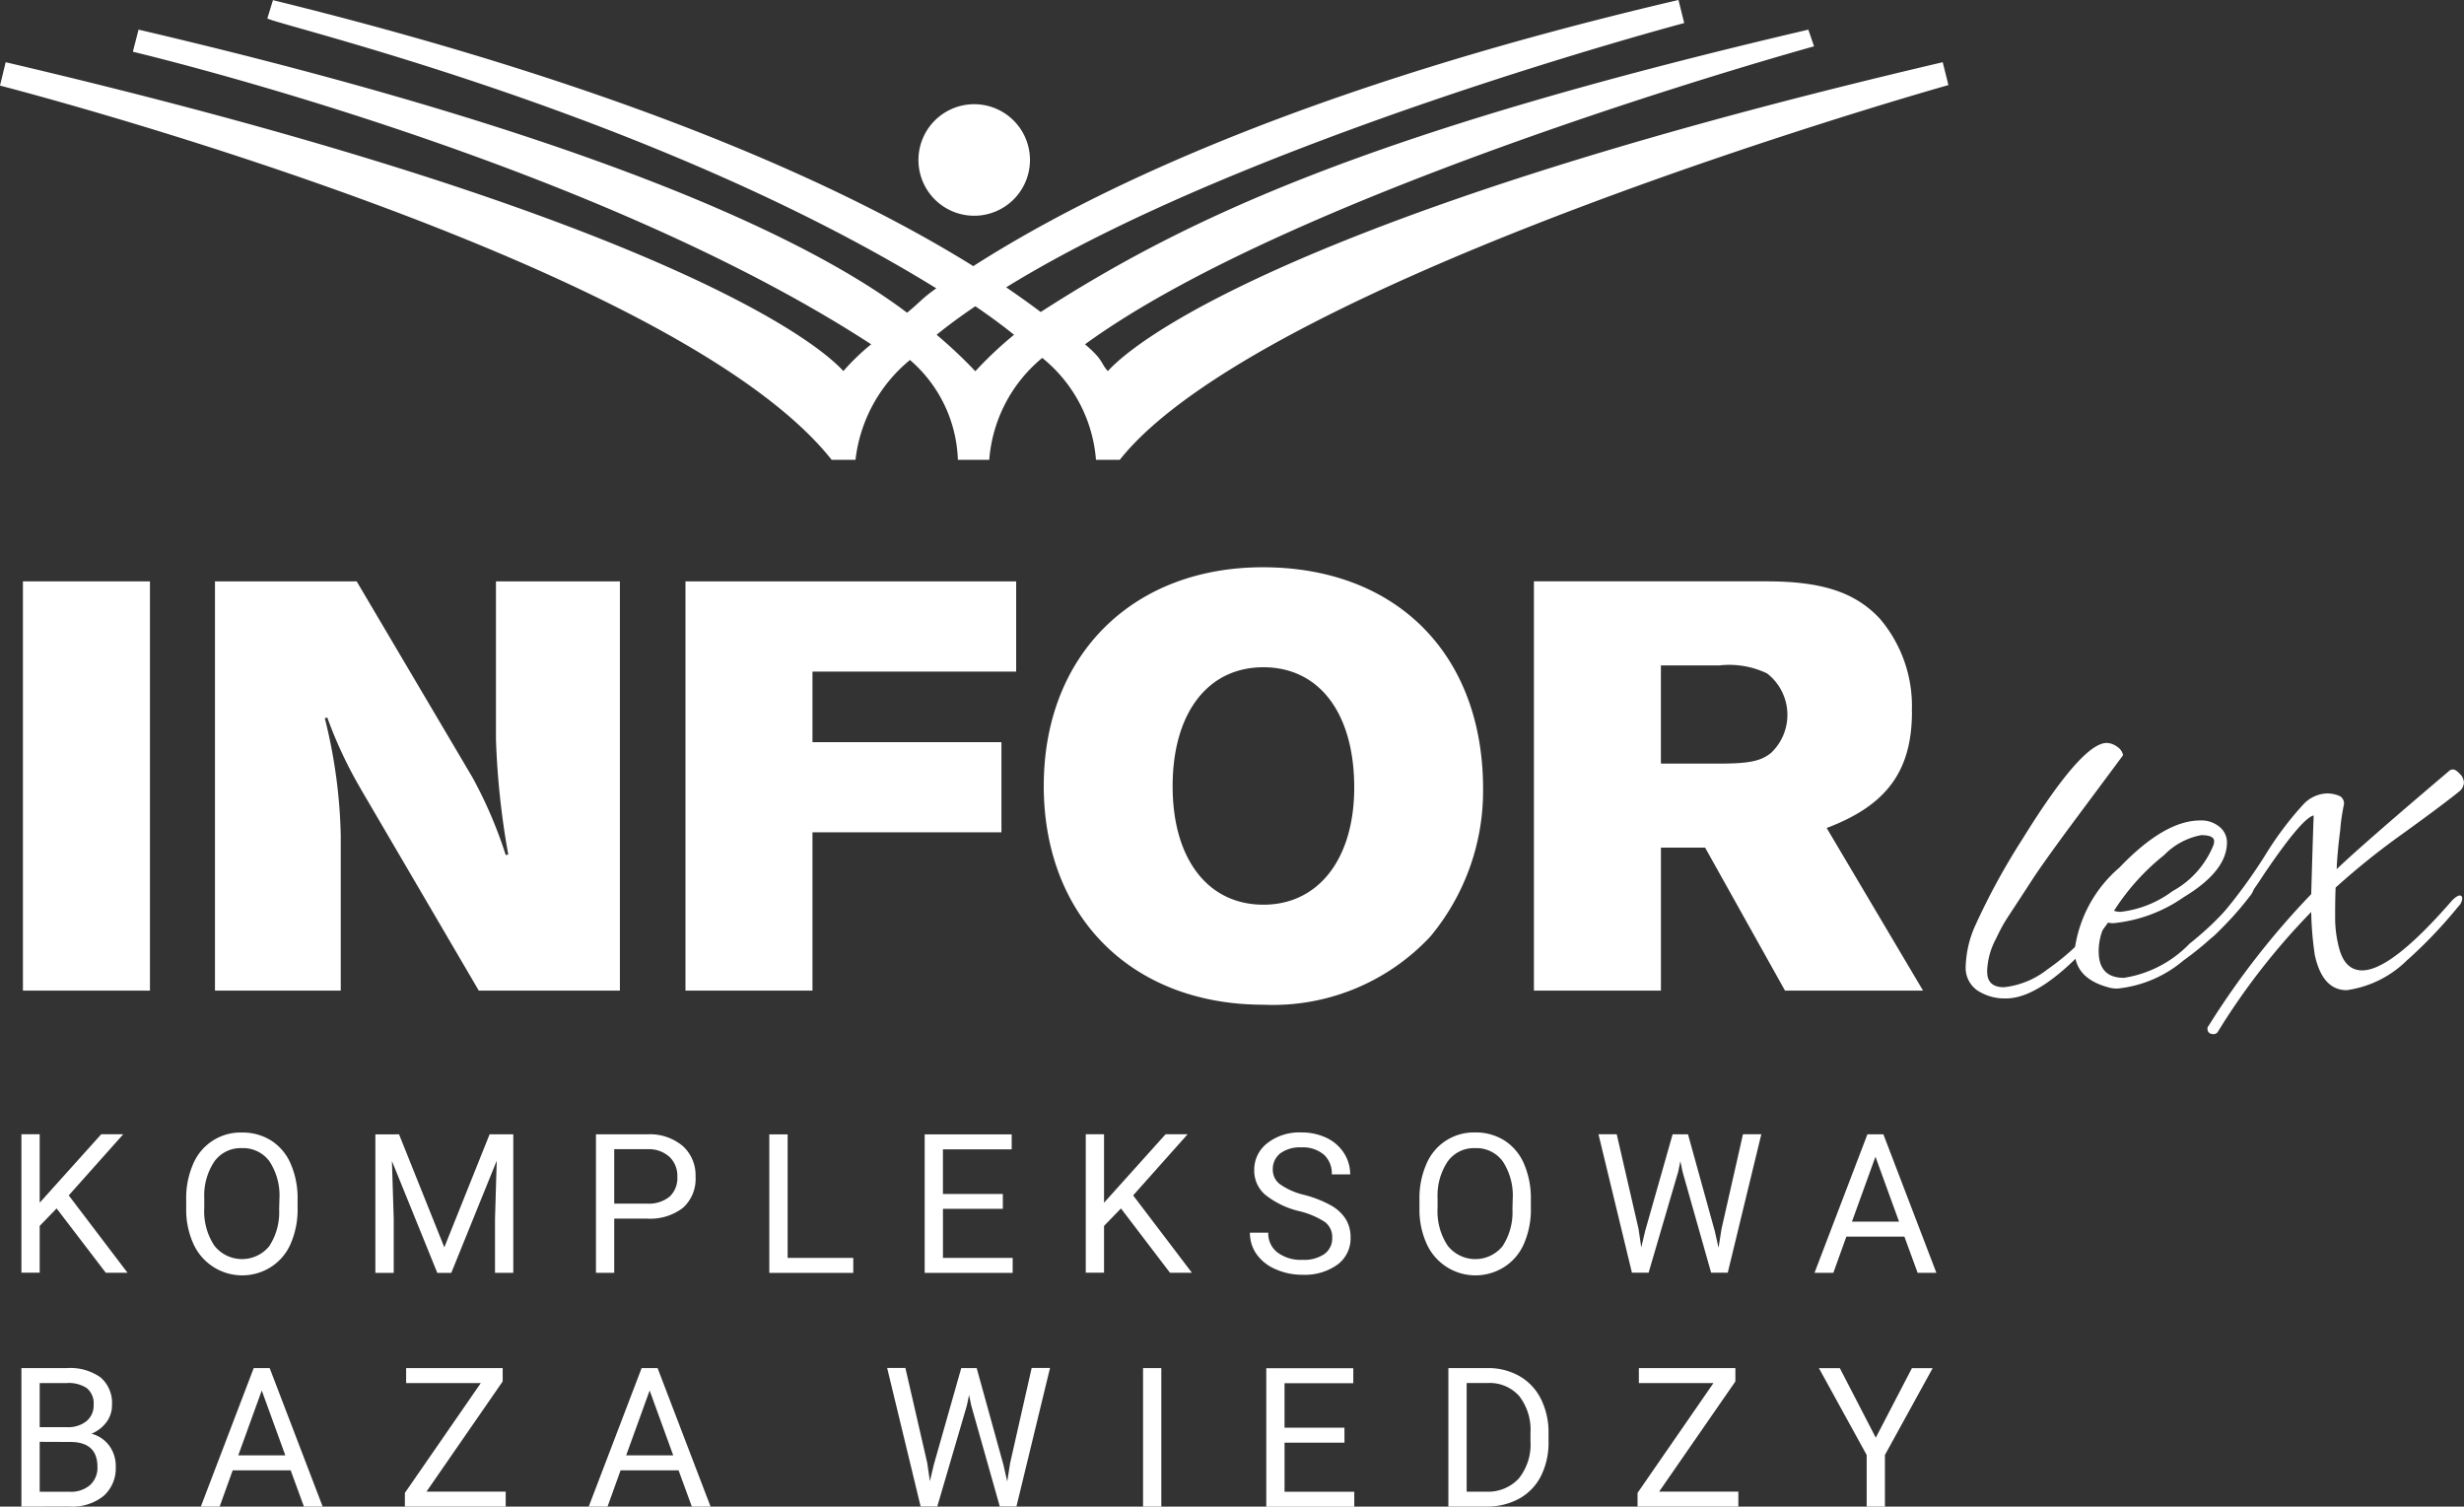 <svg xmlns="http://www.w3.org/2000/svg" width="98.711" height="60.355" viewBox="0 0 98.711 60.355">
  <rect x="0" y="0" width="98.711" height="60.355" fill="#333333" stroke="none"/>
  <g id="Group_468" data-name="Group 468" transform="translate(0 0)">
    <g id="Group_467" data-name="Group 467">
      <g id="Group_560" data-name="Group 560">
        <path id="Path_464" data-name="Path 464" d="M25.493,130.926a3.427,3.427,0,0,1-.275,1.423,2.078,2.078,0,0,1-.777.928,2.145,2.145,0,0,1-3.123-.92,3.292,3.292,0,0,1-.288-1.381v-.4a3.389,3.389,0,0,1,.278-1.414A2.058,2.058,0,0,1,23.26,127.9a2.148,2.148,0,0,1,1.175.322,2.071,2.071,0,0,1,.783.934,3.446,3.446,0,0,1,.275,1.423Zm-.728-.358a2.491,2.491,0,0,0-.4-1.515,1.307,1.307,0,0,0-1.109-.528,1.293,1.293,0,0,0-1.092.528,2.438,2.438,0,0,0-.41,1.465v.408a2.491,2.491,0,0,0,.4,1.5,1.409,1.409,0,0,0,2.2.031,2.474,2.474,0,0,0,.4-1.48Z" transform="translate(-13.571 -82.53)" fill="#fff"/>
        <path id="Path_465" data-name="Path 465" d="M43.348,128.111l1.814,4.527,1.814-4.527h.949v5.548h-.732V131.5l.069-2.332-1.821,4.493h-.56l-1.818-4.481.072,2.321v2.161H42.4v-5.548Z" transform="translate(-27.362 -82.669)" fill="#fff"/>
        <path id="Path_466" data-name="Path 466" d="M68.041,131.487v2.172h-.732v-5.548h2.047a2.054,2.054,0,0,1,1.427.465,1.576,1.576,0,0,1,.516,1.231,1.555,1.555,0,0,1-.5,1.244,2.149,2.149,0,0,1-1.446.437Zm0-.6h1.315a1.317,1.317,0,0,0,.9-.277,1.013,1.013,0,0,0,.313-.8,1.045,1.045,0,0,0-.313-.794,1.233,1.233,0,0,0-.857-.31H68.041Z" transform="translate(-43.434 -82.669)" fill="#fff"/>
        <path id="Path_467" data-name="Path 467" d="M87.622,133.061h2.629v.6H86.887v-5.548h.735Z" transform="translate(-56.068 -82.669)" fill="#fff"/>
        <path id="Path_468" data-name="Path 468" d="M107.56,131.095h-2.4v1.966h2.793v.6h-3.525v-5.548h3.486v.6h-2.755V130.5h2.4Z" transform="translate(-67.384 -82.669)" fill="#fff"/>
        <path id="Path_469" data-name="Path 469" d="M124.036,131.08l-.678.7v1.875h-.732v-5.548h.732v2.744l2.466-2.744h.884l-2.184,2.45,2.355,3.1H126Z" transform="translate(-79.129 -82.669)" fill="#fff"/>
        <path id="Path_470" data-name="Path 470" d="M143.136,131.048a3.44,3.44,0,0,1-1.37-.665,1.27,1.27,0,0,1-.429-.973,1.342,1.342,0,0,1,.524-1.084,2.084,2.084,0,0,1,1.362-.429,2.276,2.276,0,0,1,1.019.221,1.677,1.677,0,0,1,.693.61,1.559,1.559,0,0,1,.246.85h-.736a1.014,1.014,0,0,0-.32-.794,1.3,1.3,0,0,0-.9-.289,1.331,1.331,0,0,0-.844.239.8.8,0,0,0-.3.662.716.716,0,0,0,.288.575,2.821,2.821,0,0,0,.979.43,4.527,4.527,0,0,1,1.082.429,1.643,1.643,0,0,1,.579.547,1.4,1.4,0,0,1,.188.735,1.3,1.3,0,0,1-.526,1.08,2.241,2.241,0,0,1-1.406.406,2.6,2.6,0,0,1-1.067-.22,1.794,1.794,0,0,1-.764-.6,1.464,1.464,0,0,1-.269-.865h.735a.955.955,0,0,0,.372.795,1.563,1.563,0,0,0,.992.292,1.438,1.438,0,0,0,.888-.236.767.767,0,0,0,.309-.644.754.754,0,0,0-.286-.631,3.292,3.292,0,0,0-1.036-.44" transform="translate(-91.091 -82.53)" fill="#fff"/>
        <path id="Path_471" data-name="Path 471" d="M164.782,130.926a3.427,3.427,0,0,1-.275,1.423,2.081,2.081,0,0,1-.778.928,2.145,2.145,0,0,1-3.123-.92,3.293,3.293,0,0,1-.288-1.381v-.4a3.389,3.389,0,0,1,.278-1.414,2.058,2.058,0,0,1,1.951-1.265,2.147,2.147,0,0,1,1.176.322,2.074,2.074,0,0,1,.783.934,3.446,3.446,0,0,1,.275,1.423Zm-.728-.358a2.489,2.489,0,0,0-.4-1.515,1.306,1.306,0,0,0-1.109-.528,1.292,1.292,0,0,0-1.091.528,2.439,2.439,0,0,0-.41,1.465v.408a2.488,2.488,0,0,0,.4,1.5,1.408,1.408,0,0,0,2.2.031,2.473,2.473,0,0,0,.4-1.48Z" transform="translate(-103.453 -82.53)" fill="#fff"/>
        <path id="Path_472" data-name="Path 472" d="M182.14,131.91l.107.732.156-.659,1.1-3.872h.617l1.071,3.872.152.671.118-.747.861-3.8h.735l-1.345,5.548h-.666l-1.144-4.043-.088-.423-.088.423-1.185,4.043h-.667l-1.341-5.548h.731Z" transform="translate(-116.496 -82.669)" fill="#fff"/>
        <path id="Path_473" data-name="Path 473" d="M208.534,132.208H206.21l-.522,1.451h-.754l2.119-5.548h.64l2.123,5.548h-.751Zm-2.1-.6h1.886l-.945-2.6Z" transform="translate(-132.242 -82.669)" fill="#fff"/>
        <path id="Path_474" data-name="Path 474" d="M2.42,160.061v-5.548H4.234a2.105,2.105,0,0,1,1.359.374,1.347,1.347,0,0,1,.455,1.105,1.127,1.127,0,0,1-.221.687,1.437,1.437,0,0,1-.6.463,1.286,1.286,0,0,1,.711.478,1.374,1.374,0,0,1,.261.84,1.484,1.484,0,0,1-.484,1.173,2,2,0,0,1-1.368.427Zm.732-3.181H4.257a1.159,1.159,0,0,0,.768-.241.806.806,0,0,0,.288-.653.794.794,0,0,0-.267-.666,1.312,1.312,0,0,0-.812-.208H3.152Zm0,.587v2H4.36a1.163,1.163,0,0,0,.806-.265.931.931,0,0,0,.3-.73q0-1-1.09-1Z" transform="translate(-1.562 -99.706)" fill="#fff"/>
        <path id="Path_475" data-name="Path 475" d="M26.278,158.61H23.954l-.522,1.452h-.754l2.119-5.548h.64l2.123,5.548h-.751Zm-2.1-.6h1.886l-.945-2.6Z" transform="translate(-14.633 -99.706)" fill="#fff"/>
        <path id="Path_476" data-name="Path 476" d="M46.592,159.462h3.174v.6H45.727v-.549l3.041-4.4H45.777v-.6h3.868v.534Z" transform="translate(-29.507 -99.706)" fill="#fff"/>
        <path id="Path_477" data-name="Path 477" d="M70.089,158.61H67.765l-.522,1.452h-.754l2.119-5.548h.64l2.123,5.548h-.751Zm-2.1-.6h1.886l-.945-2.6Z" transform="translate(-42.904 -99.706)" fill="#fff"/>
        <path id="Path_478" data-name="Path 478" d="M101.8,158.312l.107.732.156-.659,1.1-3.872h.618l1.071,3.872.153.671.118-.747.861-3.8h.735l-1.345,5.548h-.667l-1.143-4.043-.088-.423-.088.423-1.185,4.043h-.667l-1.341-5.548h.731Z" transform="translate(-64.654 -99.706)" fill="#fff"/>
        <rect id="Rectangle_954" data-name="Rectangle 954" width="0.732" height="5.548" transform="translate(45.792 54.807)" fill="#fff"/>
        <path id="Path_479" data-name="Path 479" d="M146.141,157.5h-2.4v1.966h2.793v.6h-3.525v-5.548h3.486v.6h-2.755V156.9h2.4Z" transform="translate(-92.28 -99.706)" fill="#fff"/>
        <path id="Path_480" data-name="Path 480" d="M163.583,160.06v-5.548h1.566a2.518,2.518,0,0,1,1.28.32,2.165,2.165,0,0,1,.859.911,2.97,2.97,0,0,1,.307,1.356v.354a2.975,2.975,0,0,1-.3,1.376,2.131,2.131,0,0,1-.865.907,2.683,2.683,0,0,1-1.309.324Zm.732-4.95v4.352h.77a1.675,1.675,0,0,0,1.317-.526,2.173,2.173,0,0,0,.47-1.5v-.324a2.21,2.21,0,0,0-.444-1.471,1.582,1.582,0,0,0-1.26-.532Z" transform="translate(-105.559 -99.705)" fill="#fff"/>
        <path id="Path_481" data-name="Path 481" d="M185.812,159.462h3.174v.6h-4.039v-.549l3.041-4.4H185v-.6h3.867v.534Z" transform="translate(-119.345 -99.706)" fill="#fff"/>
        <path id="Path_482" data-name="Path 482" d="M207.708,157.3l1.448-2.786h.831l-1.913,3.479v2.069h-.731v-2.069l-1.913-3.479h.838Z" transform="translate(-132.562 -99.705)" fill="#fff"/>
        <path id="Path_483" data-name="Path 483" d="M222.874,93.081q0,.614.675.614a3.408,3.408,0,0,0,1.741-.717,9.747,9.747,0,0,0,2.068-1.945q.245-.328.388-.328t.144.123a4.946,4.946,0,0,1-.84,1.064q-2.047,2.253-3.419,2.252a2,2,0,0,1-1.147-.317,1.1,1.1,0,0,1-.471-.983,4.289,4.289,0,0,1,.348-1.545,27.272,27.272,0,0,1,1.9-3.5q2.4-3.889,3.4-3.89a.726.726,0,0,1,.42.154.5.5,0,0,1,.236.338q-.471.635-1.812,2.437t-1.853,2.59q-.511.788-.768,1.177c-.171.259-.3.46-.379.6s-.177.331-.287.563a2.939,2.939,0,0,0-.348,1.31" transform="translate(-143.264 -54.146)" fill="#ffff"/>
        <path id="Path_484" data-name="Path 484" d="M236.028,99.4a1.291,1.291,0,0,1-.409-.061q-1.31-.368-1.31-1.474a5.246,5.246,0,0,1,1.8-3.317q1.8-1.884,3.235-1.883a1.134,1.134,0,0,1,.768.255.8.8,0,0,1,.3.625q0,1.147-1.73,2.191a5.918,5.918,0,0,1-2.815,1.044.907.907,0,0,1-.287-.041,2.369,2.369,0,0,0-.307,1.167q0,1.065,1.013,1.064a4.638,4.638,0,0,0,2.631-1.372,13.07,13.07,0,0,0,2.129-2.129q.185-.246.318-.246c.088,0,.133.041.133.123a.69.69,0,0,1-.164.348,12.586,12.586,0,0,1-2.662,2.579,4.841,4.841,0,0,1-2.641,1.126m3.869-5.9q0-.246-.522-.245a2.789,2.789,0,0,0-1.484.8,9.126,9.126,0,0,0-2.007,2.231.836.836,0,0,0,.266.041,4.281,4.281,0,0,0,2.078-.829,3.655,3.655,0,0,0,1.627-1.811.5.5,0,0,0,.041-.184" transform="translate(-151.197 -59.797)" fill="#fff"/>
        <path id="Path_485" data-name="Path 485" d="M257.152,94.509a4.266,4.266,0,0,1-2.446,1.229q-.973,0-1.28-1.413a13.293,13.293,0,0,1-.143-1.72,27.515,27.515,0,0,0-3.747,4.811.194.194,0,0,1-.164.082c-.164,0-.245-.075-.245-.225a.139.139,0,0,1,.041-.1,32.309,32.309,0,0,1,4.115-5.282q.081-2.8.1-3.152-.471.1-2.006,2.374a13.841,13.841,0,0,1-1.331,1.761q-.574.614-.686.706a.355.355,0,0,1-.226.092q-.112,0-.112-.1a3.625,3.625,0,0,1,.655-.829,21.322,21.322,0,0,0,1.74-2.375,13.228,13.228,0,0,1,1.556-2.078,1.359,1.359,0,0,1,.88-.43,1.187,1.187,0,0,1,.594.113.339.339,0,0,1,.133.389q-.052.277-.082.481c-.02.136-.038.294-.051.471q-.123.963-.143,1.576,1-.961,4.524-3.951a.2.2,0,0,1,.143-.041q.1,0,.266.174a.515.515,0,0,1,.164.348.482.482,0,0,1-.164.338q-.656.533-2.283,1.709a29.567,29.567,0,0,0-2.692,2.16q-.021.43-.02,1.167a4.693,4.693,0,0,0,.184,1.351q.245.8.9.8,1.167,0,3.6-2.8c.137-.137.239-.2.307-.2s.1.044.1.133a.525.525,0,0,1-.164.317,18.9,18.9,0,0,1-2.027,2.129" transform="translate(-160.693 -56.071)" fill="#fff"/>
        <path id="Path_486" data-name="Path 486" d="M33.318,18.422h.954a6.068,6.068,0,0,1,2.183-4,5.515,5.515,0,0,1,1.919,4h1.257a5.868,5.868,0,0,1,2.123-4.083,5.825,5.825,0,0,1,2.152,4.083h.953C50.614,11.165,77.726,3.5,78.056,3.41l-.228-.916C54.043,8.059,46.1,12.993,44.381,14.868c-.3-.332-.164-.442-.914-1.073,8.5-6.2,28.94-11.868,29.206-11.937l-.228-.669C54.729,5.333,47.517,8.753,41.692,12.5q-.618-.466-1.383-.988C49.813,5.637,67.231.988,67.472.925L67.242,0c-14.8,3.461-23.416,7.568-28.251,10.662C34.093,7.612,25.477,3.579,10.935.007l-.225.73c.242.231,15.31,3.728,26.8,10.815-.56.387-.735.633-1.173.976-4.1-3.1-13.025-7.185-30.787-11.34l-.227.885C5.594,2.142,23.519,6.39,34.9,13.794a8.778,8.778,0,0,0-1.113,1.073C32.044,12.976,23.968,8.049.227,2.494L0,3.43c.336.085,26.952,6.96,33.318,14.992m5.755-6.152c.527.356,1.1.778,1.551,1.142a15.306,15.306,0,0,0-1.551,1.461,18.5,18.5,0,0,0-1.551-1.461c.5-.405.967-.746,1.551-1.142" transform="translate(0 -0.001)" fill="#fff"/>
        <path id="Path_487" data-name="Path 487" d="M105.966,16.239a2.234,2.234,0,1,0-2.235-2.234,2.234,2.234,0,0,0,2.235,2.234" transform="translate(-66.937 -7.596)" fill="#fff"/>
        <rect id="Rectangle_955" data-name="Rectangle 955" width="5.088" height="16.395" transform="translate(0.919 23.29)" fill="#fff"/>
        <path id="Path_488" data-name="Path 488" d="M30.128,73.992l4.719,8.062H40.5V65.659H35.535V72a31.875,31.875,0,0,0,.492,4.6l-.1.024a17.753,17.753,0,0,0-1.327-3.1l-4.645-7.865H24.278V82.054h5.039V75.835a20.952,20.952,0,0,0-.639-4.695l.1-.024a17.281,17.281,0,0,0,1.352,2.876" transform="translate(-15.666 -42.369)" fill="#fff"/>
        <path id="Path_489" data-name="Path 489" d="M90.668,69.273V65.659H77.42V82.053h5.088V75.712h7.57V72.1h-7.57V69.273Z" transform="translate(-49.959 -42.369)" fill="#fff"/>
        <path id="Path_490" data-name="Path 490" d="M117.882,72.817c0,5.26,3.54,8.775,8.8,8.775a8.628,8.628,0,0,0,6.685-2.729,9.118,9.118,0,0,0,2.115-5.923c0-5.383-3.467-8.873-8.824-8.873-5.235,0-8.775,3.539-8.775,8.75m12.437.073c0,2.851-1.425,4.695-3.637,4.695-2.236,0-3.638-1.844-3.638-4.744,0-2.925,1.4-4.768,3.638-4.768s3.637,1.843,3.637,4.817" transform="translate(-76.068 -41.342)" fill="#fff"/>
        <path id="Path_491" data-name="Path 491" d="M188.383,70.87a5.4,5.4,0,0,0-1.278-3.712c-.983-1.057-2.31-1.5-4.547-1.5h-9.315V82.054h5.088V76.326h1.77l3.2,5.727h5.53l-3.86-6.514c2.409-.909,3.417-2.285,3.417-4.669m-5.6,1.622c-.418.368-.909.467-2.114.467H178.33V69.027h2.335a3.512,3.512,0,0,1,1.917.319,2.1,2.1,0,0,1,.2,3.147" transform="translate(-111.792 -42.369)" fill="#fff"/>
        <path id="Path_463" data-name="Path 463" d="M3.83,131.08l-.678.7v1.875H2.42v-5.548h.732v2.744l2.466-2.744H6.5l-2.184,2.45,2.355,3.1H5.8Z" transform="translate(-1.562 -82.669)" fill="#fff"/>
      </g>
    </g>
  </g>
</svg>
